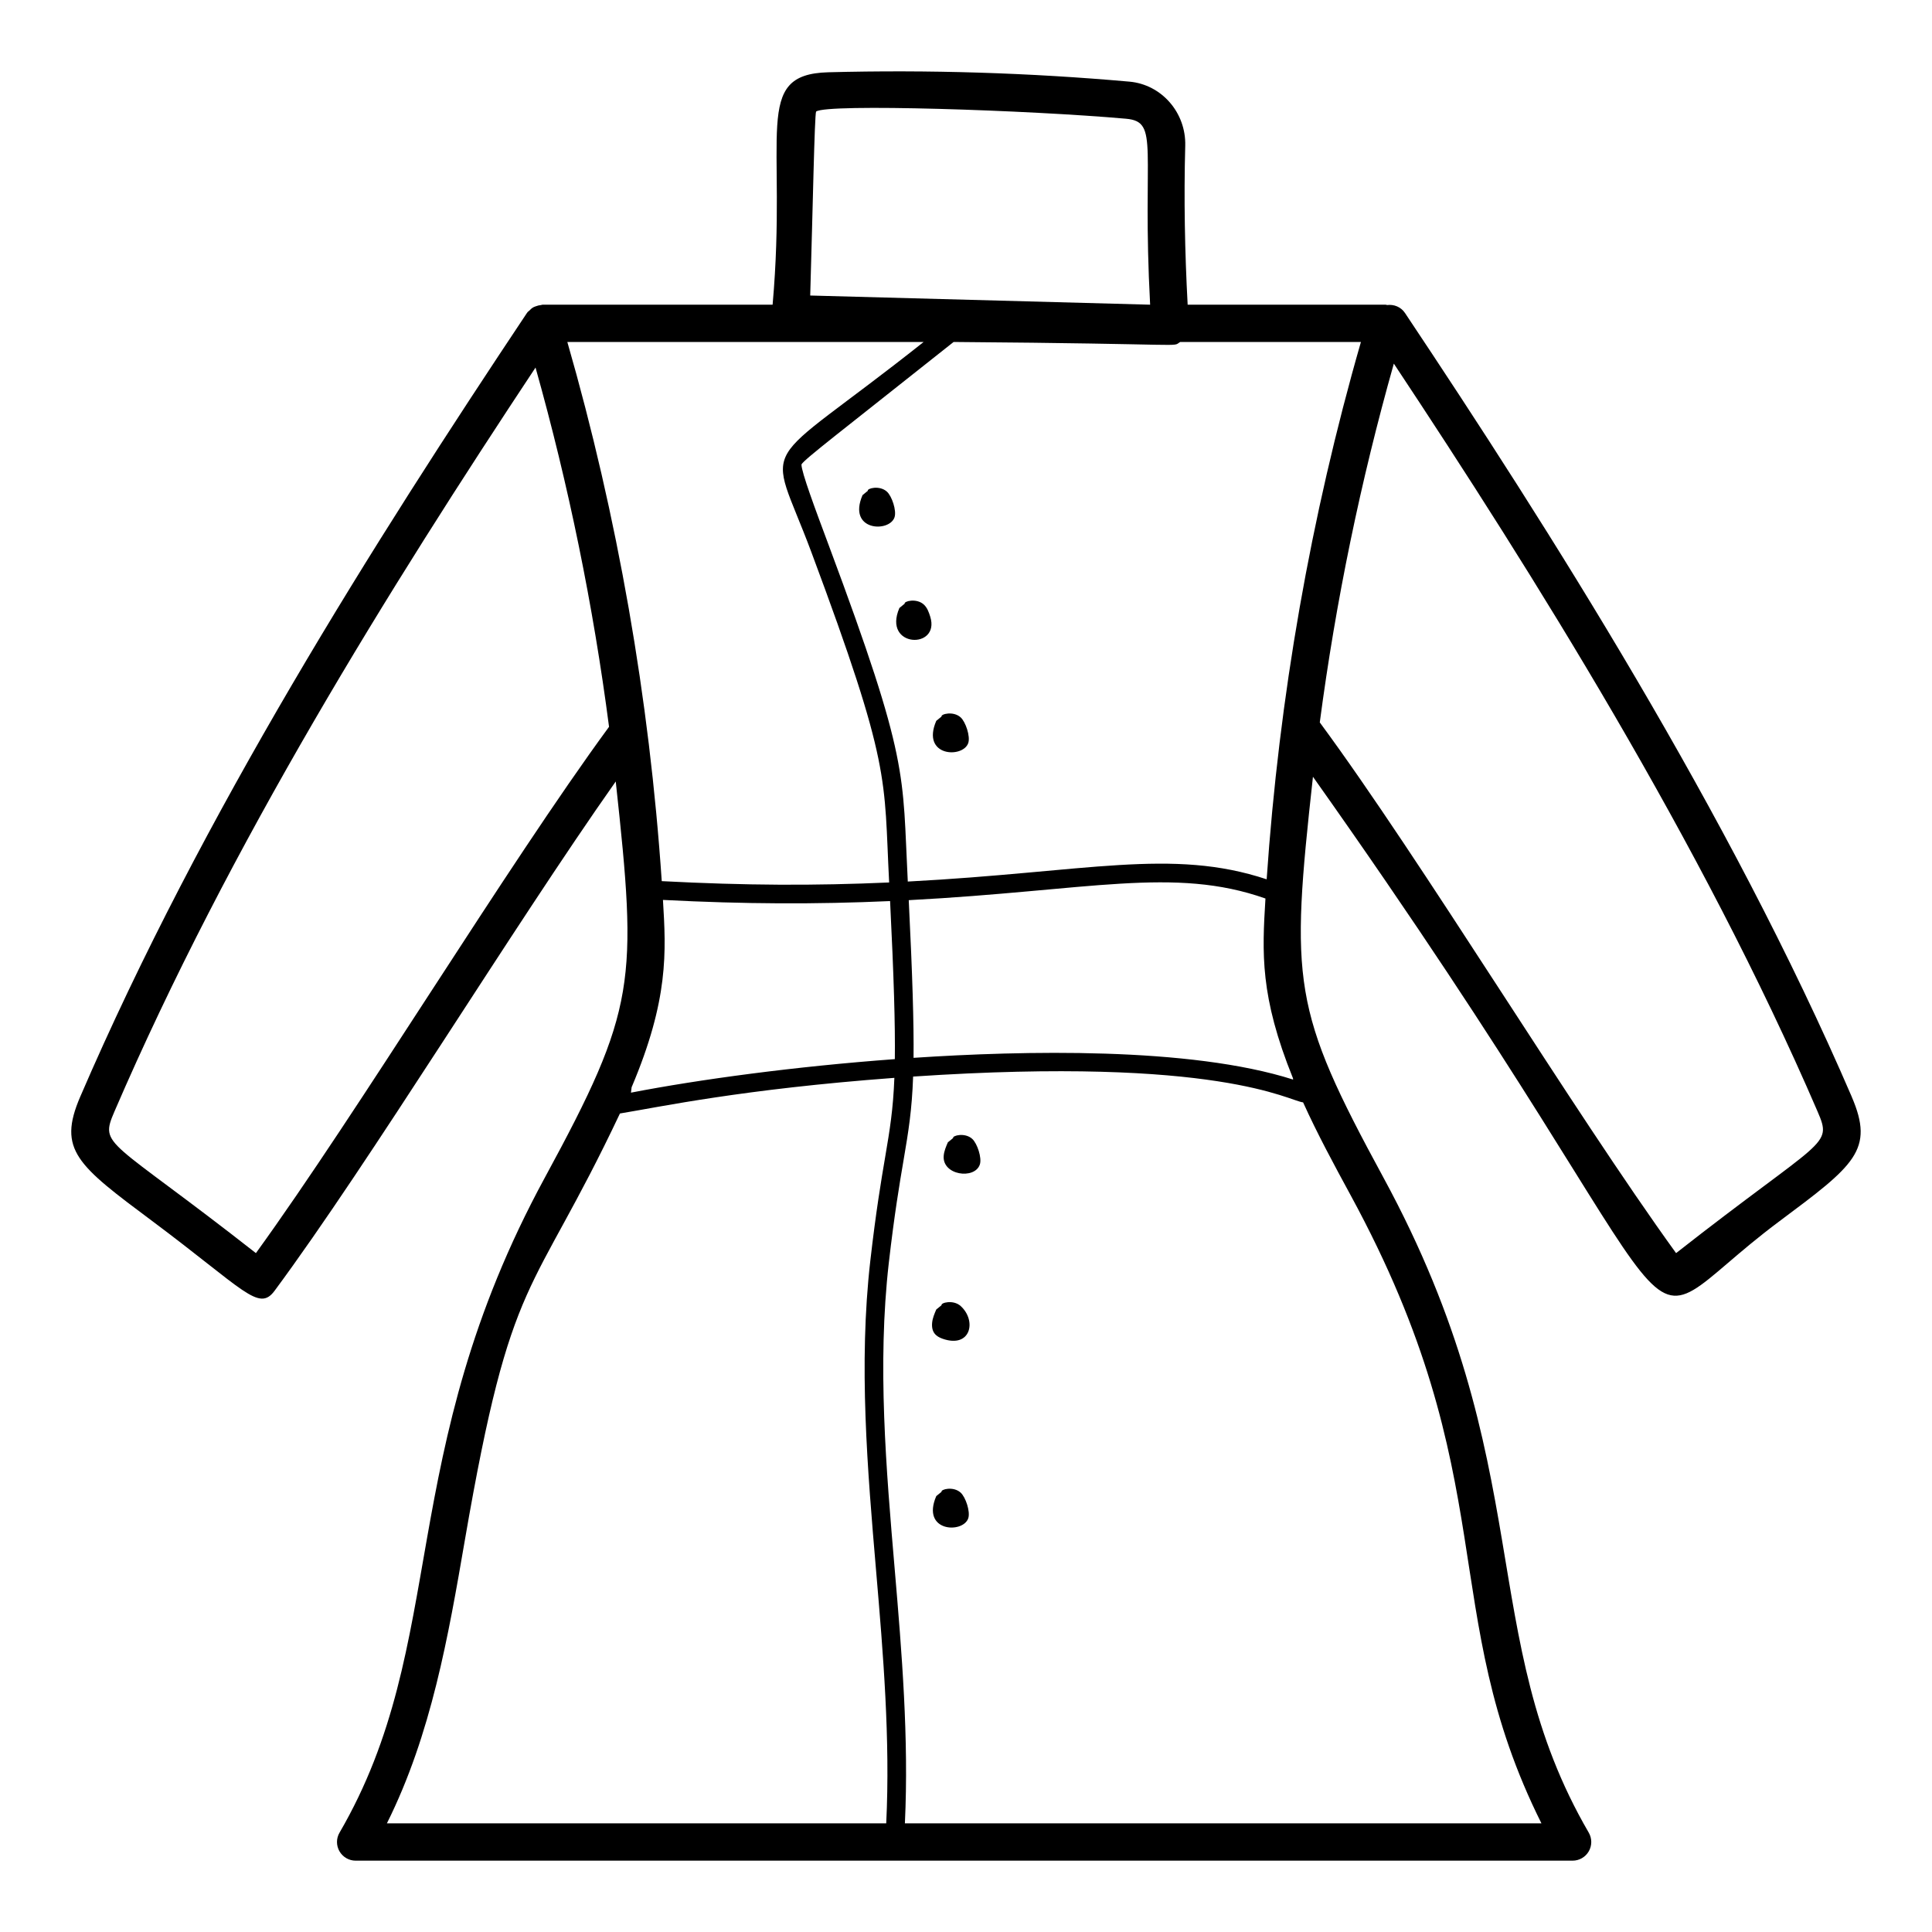 <?xml version="1.0" encoding="UTF-8"?>
<!-- Uploaded to: ICON Repo, www.svgrepo.com, Generator: ICON Repo Mixer Tools -->
<svg fill="#000000" width="800px" height="800px" version="1.1" viewBox="144 144 512 512" xmlns="http://www.w3.org/2000/svg">
 <g>
  <path d="m634.73 434.65c-32.57-75.59-80.379-150.71-118.39-207.7-1.078-1.621-2.938-2.34-4.731-2.113-0.125-0.008-0.234-0.086-0.363-0.086h-52.504c-0.754-14-1.02-28.133-0.641-42.113 0.25-8.773-6.25-16.242-14.797-17.004-26.461-2.348-53.242-3.184-79.82-2.481-20.379 0.566-10.738 16.566-14.734 61.598h-61.004c-0.141 0-0.258 0.082-0.398 0.094-0.457 0.039-0.887 0.148-1.316 0.312-0.242 0.09-0.477 0.16-0.703 0.285-0.414 0.234-0.766 0.566-1.105 0.926-0.133 0.141-0.324 0.211-0.441 0.371-0.027 0.035-0.027 0.082-0.051 0.121-0.027 0.035-0.066 0.055-0.094 0.094-40.371 60.555-86.012 132.58-118.38 207.7-6.086 14.145-0.734 18.141 19.188 33.008 24.301 18.152 28.105 24.07 32.309 18.426 25.348-34.242 62.93-95.98 90.426-134.99 5.758 53.121 5.562 60.164-18.785 104.97-40.039 73.707-25.078 123.19-54.418 173.61-0.891 1.52-0.891 3.406-0.012 4.934 0.887 1.535 2.519 2.481 4.285 2.481h322.51c1.766 0 3.406-0.945 4.285-2.481 0.879-1.527 0.879-3.414-0.008-4.945-30.332-52.113-12.879-97.133-54.418-173.61-24.27-44.664-24.672-51.727-18.672-106.21 112.07 158.24 78.039 151.79 123.61 117.8 19.902-14.855 25.258-18.852 19.168-32.992zm-192.29-259.18c8.988 0.805 4.144 7.918 6.356 49.277-0.969-0.027-84.969-2.293-90.082-2.43 0.688-23.23 1.141-47.762 1.562-48.75 2.766-2.156 56.465-0.383 82.164 1.902zm-230.62 300.62c-39.242-30.766-41.531-28.121-37.488-37.535 30.5-70.773 72.973-138.86 111.59-197.15 8.773 31.195 15.289 63.031 19.48 95.207-27.156 37.039-66.328 101.83-93.586 139.48zm82.531-241.46h94.422c-44.781 35.508-41.457 24.316-29.77 55.652 21.293 57.055 19.191 59.633 20.629 87.582-19.797 0.879-38.02 0.809-60.262-0.352-3.277-48.445-11.723-96.711-25.02-142.88zm25.34 147.86c21.77 1.117 40.438 1.184 60.191 0.305 1.004 20.242 1.375 32.883 1.258 41.887-26.492 1.953-51.777 5.367-69.93 8.883l0.176-1.43c9.875-23.324 9.133-35.902 8.305-49.645zm59.164 244.71h-132.32c11.789-23.617 16.285-49.684 20.645-74.973 12.438-72.199 17.488-63.168 41.109-113.14 10.738-1.762 32.305-6.434 72.73-9.445-0.332 8.477-1.203 13.707-2.434 20.953-1.09 6.414-2.441 14.398-3.945 27.543-3.137 27.457-0.754 55.301 1.543 82.227 1.875 21.93 3.758 44.57 2.676 66.832zm110.48-191.06c3.801 8.395 8.227 16.566 12.609 24.633 40.957 75.316 22.461 110.16 50.551 166.43h-168.69c1.062-22.508-0.812-45.242-2.691-67.254-2.285-26.684-4.648-54.281-1.574-81.246 1.496-13.004 2.836-20.918 3.918-27.273 1.297-7.637 2.203-13.07 2.527-22.129 81.055-5.426 99.566 6.445 103.35 6.84zm-2.684-6.379 0.039 0.336c-27.406-8.746-71.887-7.66-100.59-5.758 0.098-9.09-0.285-21.797-1.273-41.785 47.754-2.508 70.266-9 94.531-0.438-0.879 14.492-1.504 25.855 7.297 47.645zm-6.973-52.734c-25.203-8.363-47.621-1.902-95.105 0.594-1.48-28.891 0.508-31.59-20.934-89.074-3.57-9.555-7.254-19.434-7.246-21.461 0.746-1.367 10.277-8.594 40.324-32.461 64.293 0.488 57.609 1.469 60.047 0h47.895c-13.34 46.371-21.688 94.188-24.98 142.4zm108.5 99.062c-27.52-38.039-67.457-104.1-94.422-140.64 4.242-32.133 10.812-63.926 19.625-95.086 36.867 55.609 81.492 126.7 112.29 198.19 4.035 9.383 1.863 6.676-37.496 37.539z"/>
  <path d="m373.98 274.07-1.398 1.141c-4.098 9.508 7.074 9.996 8.473 5.887 0.602-1.766-0.699-5.625-2.016-6.809-1.945-1.762-5.293-0.875-5.059-0.219z"/>
  <path d="m388.81 304.2c-1.949-1.762-5.297-0.875-5.062-0.219l-1.398 1.141c-4.57 10.602 10.887 11.066 8.18 2.324-0.367-1.188-0.805-2.418-1.719-3.246z"/>
  <path d="m393.52 333.89-1.398 1.141c-4.098 9.504 7.074 9.996 8.473 5.887 0.602-1.766-0.699-5.625-2.016-6.809-1.945-1.758-5.293-0.871-5.059-0.219z"/>
  <path d="m396.59 445.59-1.398 1.141c-0.488 1.133-0.98 2.285-1.098 3.516-0.488 5.223 8.191 6.418 9.57 2.371 0.602-1.766-0.699-5.625-2.016-6.809-1.945-1.762-5.293-0.875-5.059-0.219z"/>
  <path d="m393.52 489.89-1.398 1.141c-0.488 1.133-0.98 2.285-1.098 3.516-0.238 2.547 1.035 3.625 2.773 4.234 7.477 2.613 9.102-4.773 4.785-8.672-1.949-1.758-5.297-0.871-5.062-0.219z"/>
  <path d="m393.52 539.34-1.398 1.141c-4.098 9.504 7.074 9.996 8.473 5.887 0.602-1.766-0.699-5.625-2.016-6.809-1.945-1.762-5.293-0.875-5.059-0.219z"/>
 </g>
</svg>
